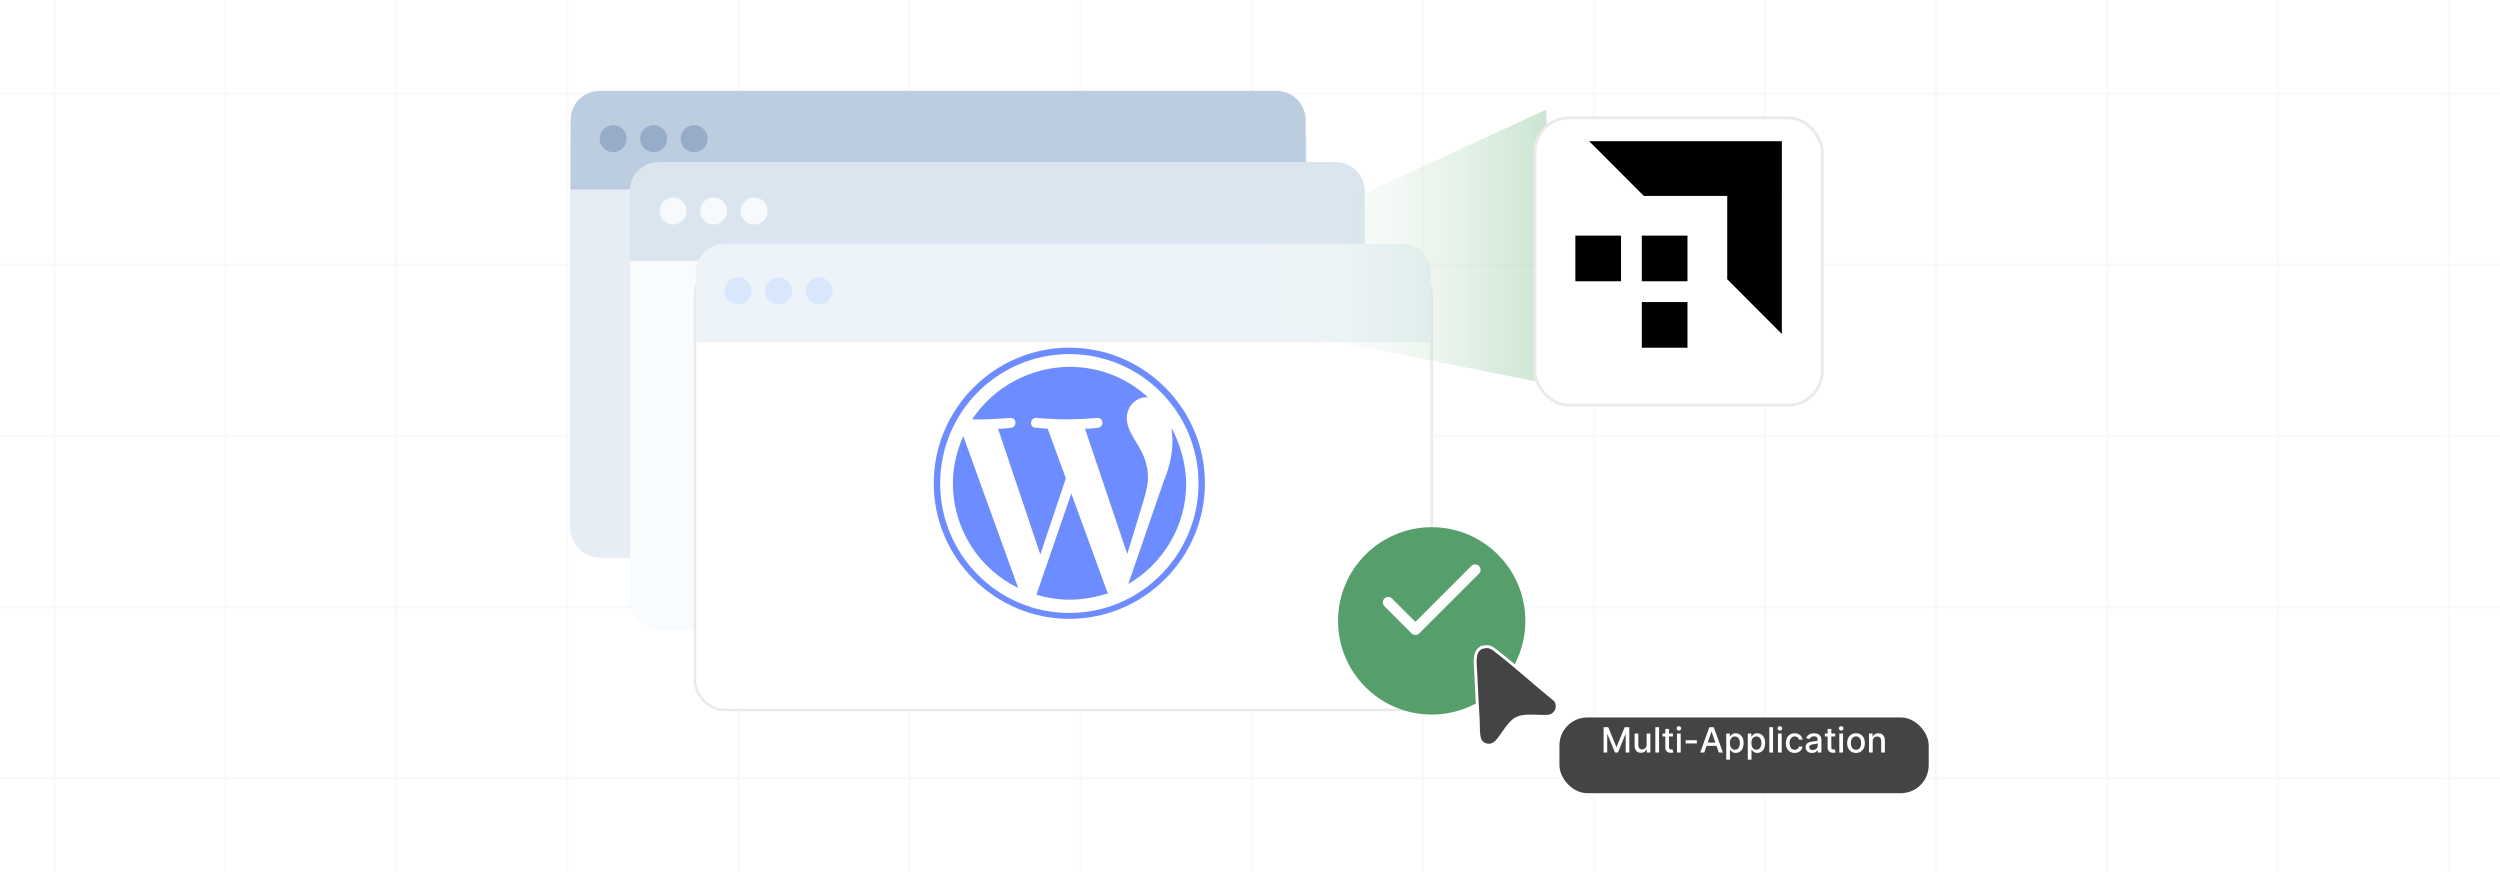 <?xml version="1.0" encoding="UTF-8"?><svg id="Layer_1" xmlns="http://www.w3.org/2000/svg" xmlns:xlink="http://www.w3.org/1999/xlink" viewBox="0 0 860 300"><defs><clipPath id="clippath"><rect x="-.699" width="860.699" height="300" fill="none"/></clipPath><filter id="drop-shadow-1" x="178.59" y="21.459" width="288.72" height="188.16" filterUnits="userSpaceOnUse"><feOffset dx="0" dy="7.287"/><feGaussianBlur result="blur" stdDeviation="5.83"/><feFlood flood-color="#444" flood-opacity=".09"/><feComposite in2="blur" operator="in"/><feComposite in="SourceGraphic"/></filter><filter id="drop-shadow-2" x="199.23" y="46.179" width="288.72" height="188.16" filterUnits="userSpaceOnUse"><feOffset dx="0" dy="7.287"/><feGaussianBlur result="blur-2" stdDeviation="5.83"/><feFlood flood-color="#444" flood-opacity=".09"/><feComposite in2="blur-2" operator="in"/><feComposite in="SourceGraphic"/></filter><filter id="drop-shadow-3" x="221.07" y="73.299" width="289.44" height="189.12" filterUnits="userSpaceOnUse"><feOffset dx="0" dy="7.287"/><feGaussianBlur result="blur-3" stdDeviation="5.83"/><feFlood flood-color="#444" flood-opacity=".09"/><feComposite in2="blur-3" operator="in"/><feComposite in="SourceGraphic"/></filter><filter id="drop-shadow-4" x="442.59" y="163.779" width="99.84" height="99.6" filterUnits="userSpaceOnUse"><feOffset dx="0" dy="7.287"/><feGaussianBlur result="blur-4" stdDeviation="5.83"/><feFlood flood-color="#444" flood-opacity=".09"/><feComposite in2="blur-4" operator="in"/><feComposite in="SourceGraphic"/></filter><filter id="drop-shadow-5" x="492.801" y="207.75" width="57.84" height="63.36" filterUnits="userSpaceOnUse"><feOffset dx="0" dy="5.866"/><feGaussianBlur result="blur-5" stdDeviation="4.693"/><feFlood flood-color="#444" flood-opacity=".09"/><feComposite in2="blur-5" operator="in"/><feComposite in="SourceGraphic"/></filter><linearGradient id="linear-gradient" x1="431.17" y1="85.104" x2="534.694" y2="85.104" gradientUnits="userSpaceOnUse"><stop offset="0" stop-color="#fff" stop-opacity="0"/><stop offset="1" stop-color="#8ec79d"/></linearGradient><filter id="drop-shadow-6" x="513.442" y="25.83" width="128.4" height="128.4" filterUnits="userSpaceOnUse"><feOffset dx="0" dy="5.866"/><feGaussianBlur result="blur-6" stdDeviation="4.693"/><feFlood flood-color="#444" flood-opacity=".09"/><feComposite in2="blur-6" operator="in"/><feComposite in="SourceGraphic"/></filter><filter id="drop-shadow-7" x="523.44" y="233.829" width="153.12" height="52.08" filterUnits="userSpaceOnUse"><feOffset dx="0" dy="5"/><feGaussianBlur result="blur-7" stdDeviation="4"/><feFlood flood-color="#444" flood-opacity=".09"/><feComposite in2="blur-7" operator="in"/><feComposite in="SourceGraphic"/></filter></defs><g clip-path="url(#clippath)"><g opacity=".28"><line x1="18.721" y1="-55.401" x2="18.721" y2="355.401" fill="none" stroke="#eaeaea" stroke-miterlimit="10" stroke-width=".858"/><line x1="77.577" y1="-55.401" x2="77.577" y2="355.401" fill="none" stroke="#eaeaea" stroke-miterlimit="10" stroke-width=".858"/><line x1="136.314" y1="-55.401" x2="136.314" y2="355.401" fill="none" stroke="#eaeaea" stroke-miterlimit="10" stroke-width=".858"/><line x1="195.171" y1="-55.401" x2="195.171" y2="355.401" fill="none" stroke="#eaeaea" stroke-miterlimit="10" stroke-width=".858"/><line x1="254.027" y1="-55.401" x2="254.027" y2="355.401" fill="none" stroke="#eaeaea" stroke-miterlimit="10" stroke-width=".858"/><line x1="312.883" y1="-55.401" x2="312.883" y2="355.401" fill="none" stroke="#eaeaea" stroke-miterlimit="10" stroke-width=".858"/><line x1="371.739" y1="-55.401" x2="371.739" y2="355.401" fill="none" stroke="#eaeaea" stroke-miterlimit="10" stroke-width=".858"/><line x1="430.596" y1="-55.401" x2="430.596" y2="355.401" fill="none" stroke="#eaeaea" stroke-miterlimit="10" stroke-width=".858"/><line x1="489.452" y1="-55.401" x2="489.452" y2="355.401" fill="none" stroke="#eaeaea" stroke-miterlimit="10" stroke-width=".858"/><line x1="548.308" y1="-55.401" x2="548.308" y2="355.401" fill="none" stroke="#eaeaea" stroke-miterlimit="10" stroke-width=".858"/><line x1="607.164" y1="-55.401" x2="607.164" y2="355.401" fill="none" stroke="#eaeaea" stroke-miterlimit="10" stroke-width=".858"/><line x1="666.021" y1="-55.401" x2="666.021" y2="355.401" fill="none" stroke="#eaeaea" stroke-miterlimit="10" stroke-width=".858"/><line x1="724.877" y1="-55.401" x2="724.877" y2="355.401" fill="none" stroke="#eaeaea" stroke-miterlimit="10" stroke-width=".858"/><line x1="783.614" y1="-55.401" x2="783.614" y2="355.401" fill="none" stroke="#eaeaea" stroke-miterlimit="10" stroke-width=".858"/><line x1="842.471" y1="-55.401" x2="842.471" y2="355.401" fill="none" stroke="#eaeaea" stroke-miterlimit="10" stroke-width=".858"/><line x1="860.699" y1="32.287" x2="-.699" y2="32.287" fill="none" stroke="#eaeaea" stroke-miterlimit="10" stroke-width=".858"/><line x1="860.699" y1="91.144" x2="-.699" y2="91.144" fill="none" stroke="#eaeaea" stroke-miterlimit="10" stroke-width=".858"/><line x1="860.699" y1="150" x2="-.699" y2="150" fill="none" stroke="#eaeaea" stroke-miterlimit="10" stroke-width=".858"/><line x1="860.699" y1="208.856" x2="-.699" y2="208.856" fill="none" stroke="#eaeaea" stroke-miterlimit="10" stroke-width=".858"/><line x1="860.699" y1="267.712" x2="-.699" y2="267.712" fill="none" stroke="#eaeaea" stroke-miterlimit="10" stroke-width=".858"/></g><rect x="196.101" y="31.726" width="253.424" height="152.838" rx="10" ry="10" fill="#e6edf4" filter="url(#drop-shadow-1)"/><path d="M206.294,31.252h232.848c5.519,0,10,4.481,10,10v23.933h-252.848v-23.933c0-5.519,4.481-10,10-10Z" fill="#bdcde0"/><circle cx="210.915" cy="47.701" r="4.654" fill="#97acc9"/><circle cx="224.849" cy="47.701" r="4.654" fill="#97acc9"/><circle cx="238.783" cy="47.701" r="4.654" fill="#97acc9"/><path d="M284.823,113.872c0,15.887,9.124,29.573,22.445,36l-18.889-52.222c-2.201,5.072-3.556,10.479-3.556,16.222ZM351.912,111.847c0-4.897-1.866-8.454-3.381-10.99-2.026-3.381-3.892-6.078-3.892-9.459,0-3.717,2.871-7.098,6.763-7.098h.51c-7.098-6.588-16.557-10.479-27.037-10.479-13.453.117-25.987,6.894-33.464,18.088h2.536c4.227,0,10.64-.51,10.64-.51,2.201-.175,2.361,3.046.335,3.381,0,0-2.201.335-4.562.335l14.531,43.259,8.789-26.191-6.253-17.067-4.227-.335c-2.201-.175-1.866-3.381.175-3.381,0,0,6.588.51,10.479.51,4.227,0,10.64-.51,10.64-.51,2.201-.175,2.361,3.046.335,3.381,0,0-2.201.335-4.562.335l14.531,43.098,4.081-13.351c1.691-5.582,3.046-9.459,3.046-13.015h-.029.015ZM325.546,117.414l-11.995,34.82c3.542,1.02,7.433,1.691,11.325,1.691,4.737,0,9.124-.875,13.351-2.201-.175-.175-.175-.335-.335-.51l-12.331-33.8h-.015ZM360.03,94.779l.335,4.081c0,4.081-.67,8.614-3.046,14.371l-12.17,35.315c11.835-6.923,19.939-19.778,19.939-34.645-.175-6.923-2.026-13.351-5.072-19.093v-.029h.015ZM324.875,67.232c-25.681,0-46.64,20.959-46.64,46.64s20.959,46.64,46.64,46.64,46.64-20.959,46.64-46.64-20.959-46.64-46.64-46.64ZM324.875,158.487c-24.501,0-44.439-19.939-44.439-44.614.029-24.53,19.91-44.41,44.439-44.439,24.53.044,44.41,19.91,44.439,44.439,0,24.675-19.939,44.614-44.439,44.614Z" fill="#97acc9"/><rect x="216.743" y="56.603" width="253.424" height="152.838" rx="10" ry="10" fill="#f8fcff" filter="url(#drop-shadow-2)"/><path d="M226.609,55.75h232.848c5.519,0,10,4.481,10,10v23.933h-252.848v-23.933c0-5.519,4.481-10,10-10Z" fill="#dae5ef"/><circle cx="231.556" cy="72.578" r="4.654" fill="#f7fafc"/><circle cx="245.49" cy="72.578" r="4.654" fill="#f7fafc"/><circle cx="259.424" cy="72.578" r="4.654" fill="#f7fafc"/><path d="M305.465,138.75c0,15.887,9.124,29.573,22.445,36l-18.889-52.222c-2.201,5.072-3.556,10.479-3.556,16.222ZM372.553,136.724c0-4.897-1.866-8.454-3.381-10.99-2.026-3.381-3.892-6.078-3.892-9.459,0-3.717,2.871-7.098,6.763-7.098h.51c-7.098-6.588-16.557-10.479-27.037-10.479-13.453.117-25.987,6.894-33.464,18.088h2.536c4.227,0,10.64-.51,10.64-.51,2.201-.175,2.361,3.046.335,3.381,0,0-2.201.335-4.562.335l14.531,43.259,8.789-26.191-6.253-17.067-4.227-.335c-2.201-.175-1.866-3.381.175-3.381,0,0,6.588.51,10.479.51,4.227,0,10.64-.51,10.64-.51,2.201-.175,2.361,3.046.335,3.381,0,0-2.201.335-4.562.335l14.531,43.098,4.081-13.351c1.691-5.582,3.046-9.459,3.046-13.015h-.029.015ZM346.187,142.291l-11.995,34.82c3.542,1.02,7.433,1.691,11.325,1.691,4.737,0,9.124-.875,13.351-2.201-.175-.175-.175-.335-.335-.51l-12.331-33.8h-.015ZM380.672,119.656l.335,4.081c0,4.081-.67,8.614-3.046,14.371l-12.17,35.315c11.835-6.923,19.939-19.778,19.939-34.645-.175-6.923-2.026-13.351-5.072-19.093v-.029h.015ZM345.517,92.109c-25.681,0-46.64,20.959-46.64,46.64s20.959,46.64,46.64,46.64,46.64-20.959,46.64-46.64-20.959-46.64-46.64-46.64ZM345.517,183.364c-24.501,0-44.439-19.939-44.439-44.614.029-24.53,19.91-44.41,44.439-44.439,24.53.044,44.41,19.91,44.439,44.439,0,24.675-19.939,44.614-44.439,44.614Z" fill="#b7cbe2"/><rect x="239.079" y="84.093" width="253.424" height="152.838" rx="10" ry="10" fill="#fff" filter="url(#drop-shadow-3)" stroke="#eaeaea" stroke-miterlimit="10" stroke-width=".85"/><path d="M249.315,83.833h232.848c5.519,0,10,4.481,10,10v23.933h-252.848v-23.933c0-5.519,4.481-10,10-10Z" fill="#edf4f9"/><circle cx="253.893" cy="100.069" r="4.654" fill="#d9e7fc"/><circle cx="267.827" cy="100.069" r="4.654" fill="#d9e7fc"/><circle cx="281.76" cy="100.069" r="4.654" fill="#d9e7fc"/><path d="M327.801,166.24c0,15.887,9.124,29.573,22.445,36l-18.889-52.222c-2.201,5.072-3.556,10.479-3.556,16.222ZM394.89,164.214c0-4.897-1.866-8.454-3.381-10.99-2.026-3.381-3.892-6.078-3.892-9.459,0-3.717,2.871-7.098,6.763-7.098h.51c-7.098-6.588-16.557-10.479-27.037-10.479-13.453.117-25.987,6.894-33.464,18.088h2.536c4.227,0,10.64-.51,10.64-.51,2.201-.175,2.361,3.046.335,3.381,0,0-2.201.335-4.562.335l14.531,43.259,8.789-26.191-6.253-17.067-4.227-.335c-2.201-.175-1.866-3.381.175-3.381,0,0,6.588.51,10.479.51,4.227,0,10.64-.51,10.64-.51,2.201-.175,2.361,3.046.335,3.381,0,0-2.201.335-4.562.335l14.531,43.098,4.081-13.351c1.691-5.582,3.046-9.459,3.046-13.015h-.029.015ZM368.523,169.781l-11.995,34.82c3.542,1.02,7.433,1.691,11.325,1.691,4.737,0,9.124-.875,13.351-2.201-.175-.175-.175-.335-.335-.51l-12.331-33.8h-.015ZM403.008,147.146l.335,4.081c0,4.081-.67,8.614-3.046,14.371l-12.17,35.315c11.835-6.923,19.939-19.778,19.939-34.645-.175-6.923-2.026-13.351-5.072-19.093v-.029h.015ZM367.853,119.6c-25.681,0-46.64,20.959-46.64,46.64s20.959,46.64,46.64,46.64,46.64-20.959,46.64-46.64-20.959-46.64-46.64-46.64ZM367.853,210.854c-24.501,0-44.439-19.939-44.439-44.614.029-24.53,19.91-44.41,44.439-44.439,24.53.044,44.41,19.91,44.439,44.439,0,24.675-19.939,44.614-44.439,44.614Z" fill="#6d8cff"/><circle cx="492.503" cy="206.292" r="32.222" fill="#569f6c" filter="url(#drop-shadow-4)"/><polyline points="507.452 196.014 486.897 216.57 477.553 207.226" fill="none" stroke="#fff" stroke-linecap="round" stroke-linejoin="round" stroke-width="3.737"/><g filter="url(#drop-shadow-5)"><path d="M510.781,216.616c1.63-.222,2.484.378,3.682,1.304,7.008,5.418,13.601,11.461,20.48,17.034,1.723,2.204.294,5.348-2.469,5.566-3.334.262-8.108-.746-11.019.897-2.519,1.422-4.595,5.594-6.59,7.798-1.584,1.748-4.311,1.742-5.599-.319-.857-1.371-.661-5.254-.754-7.014-.296-5.616-.646-11.235-.89-16.853-.129-2.981-1.031-7.84,3.16-8.411Z" fill="#444" stroke="#fff" stroke-miterlimit="10" stroke-width=".998"/></g><polygon points="531.9 37.708 431.17 84.093 431.17 111.762 534.694 132.5 531.9 37.708" fill="url(#linear-gradient)" opacity=".49"/><rect x="528.023" y="34.673" width="98.841" height="98.841" rx="11.732" ry="11.732" fill="#fff" filter="url(#drop-shadow-6)" stroke="#eaeaea" stroke-linecap="round" stroke-miterlimit="10" stroke-width=".998"/><rect x="564.786" y="81.051" width="15.707" height="15.704"/><rect x="564.786" y="103.91" width="15.707" height="15.704"/><rect x="541.923" y="81.051" width="15.707" height="15.704"/><polygon points="612.964 48.586 612.95 48.586 612.95 48.573 546.664 48.573 565.482 67.397 594.166 67.397 594.166 96.067 612.95 114.882 612.95 67.397 612.95 67.381 612.964 67.381 612.964 48.586"/><rect x="536.022" y="241.386" width="127.877" height="26.888" rx="10" ry="10" fill="#444" filter="url(#drop-shadow-7)" stroke="#fff" stroke-miterlimit="10" stroke-width=".85"/><rect x="536.022" y="250.149" width="127.877" height="10.456" fill="none"/><path d="M551.633,250.15h1.598l2.778,6.784h.102l2.778-6.784h1.598v8.727h-1.252v-6.315h-.081l-2.574,6.303h-1.04l-2.573-6.307h-.081v6.319h-1.253v-8.727Z" fill="#fff"/><path d="M566.449,256.163v-3.831h1.278v6.546h-1.253v-1.134h-.068c-.15.35-.392.641-.722.872-.331.231-.742.347-1.234.347-.42,0-.792-.093-1.114-.279-.322-.185-.575-.462-.758-.828-.184-.367-.275-.82-.275-1.359v-4.164h1.274v4.011c0,.445.123.801.37,1.065.248.264.568.396.964.396.238,0,.477-.06.714-.179.236-.119.435-.3.592-.541.158-.241.235-.548.232-.921Z" fill="#fff"/><path d="M570.711,250.15v8.727h-1.274v-8.727h1.274Z" fill="#fff"/><path d="M575.48,252.332v1.023h-3.575v-1.023h3.575ZM572.863,250.764h1.273v6.191c0,.247.037.433.111.556.073.124.17.208.287.252.118.044.247.066.386.066.102,0,.192-.008.269-.021.077-.015.137-.025.179-.034l.231,1.053c-.074.028-.179.058-.315.087-.137.03-.307.046-.512.049-.335.006-.647-.054-.938-.179-.289-.125-.523-.318-.703-.579-.179-.262-.268-.59-.268-.984v-6.456Z" fill="#fff"/><path d="M577.529,251.322c-.222,0-.411-.074-.569-.224-.157-.149-.236-.327-.236-.534,0-.211.079-.391.236-.539.158-.149.348-.225.569-.225s.411.075.569.225c.157.148.236.327.236.534,0,.211-.079.39-.236.539-.158.149-.348.224-.569.224ZM576.886,258.877v-6.546h1.274v6.546h-1.274Z" fill="#fff"/><path d="M583.73,254.637v1.103h-3.869v-1.103h3.869Z" fill="#fff"/><path d="M586.269,258.877h-1.398l3.141-8.727h1.522l3.141,8.727h-1.397l-2.468-7.142h-.067l-2.472,7.142ZM586.504,255.459h4.534v1.108h-4.534v-1.108Z" fill="#fff"/><path d="M593.829,261.332v-9h1.244v1.062h.106c.074-.137.181-.294.32-.473.139-.18.332-.336.579-.472.247-.135.574-.202.981-.202.528,0,1,.134,1.414.4.415.268.741.652.979,1.155s.355,1.107.355,1.815c0,.707-.117,1.313-.353,1.817-.235.504-.56.892-.972,1.163s-.882.407-1.41.407c-.398,0-.723-.066-.974-.2-.252-.134-.448-.29-.591-.469-.142-.179-.251-.338-.328-.477h-.076v3.473h-1.274ZM595.078,255.605c0,.46.066.863.2,1.21.133.347.326.617.579.811.253.195.562.292.929.292.381,0,.699-.102.955-.305s.449-.479.582-.829c.132-.349.197-.742.197-1.18,0-.432-.065-.82-.193-1.164-.13-.343-.322-.614-.58-.814-.257-.199-.577-.298-.961-.298-.369,0-.681.095-.935.285-.255.19-.447.456-.578.797-.13.341-.195.738-.195,1.193Z" fill="#fff"/><path d="M601.235,261.332v-9h1.244v1.062h.106c.074-.137.181-.294.32-.473.139-.18.332-.336.579-.472.247-.135.574-.202.981-.202.528,0,1,.134,1.414.4.415.268.741.652.979,1.155s.355,1.107.355,1.815c0,.707-.117,1.313-.353,1.817-.235.504-.56.892-.972,1.163s-.882.407-1.41.407c-.398,0-.723-.066-.974-.2-.252-.134-.448-.29-.591-.469-.142-.179-.251-.338-.328-.477h-.076v3.473h-1.274ZM602.484,255.605c0,.46.066.863.2,1.21.133.347.326.617.579.811.253.195.562.292.929.292.381,0,.699-.102.955-.305s.449-.479.582-.829c.132-.349.197-.742.197-1.18,0-.432-.065-.82-.193-1.164-.13-.343-.322-.614-.58-.814-.257-.199-.577-.298-.961-.298-.369,0-.681.095-.935.285-.255.19-.447.456-.578.797-.13.341-.195.738-.195,1.193Z" fill="#fff"/><path d="M609.916,250.15v8.727h-1.274v-8.727h1.274Z" fill="#fff"/><path d="M612.273,251.322c-.222,0-.411-.074-.569-.224-.157-.149-.236-.327-.236-.534,0-.211.079-.391.236-.539.158-.149.348-.225.569-.225s.411.075.569.225c.157.148.236.327.236.534,0,.211-.079.39-.236.539-.158.149-.348.224-.569.224ZM611.629,258.877v-6.546h1.274v6.546h-1.274Z" fill="#fff"/><path d="M617.373,259.009c-.633,0-1.178-.144-1.634-.433-.456-.288-.807-.686-1.051-1.195-.244-.508-.366-1.091-.366-1.747,0-.664.125-1.252.375-1.762s.603-.908,1.057-1.195c.455-.287.99-.431,1.606-.431.497,0,.94.092,1.33.275.389.183.703.44.943.769.24.33.383.715.429,1.155h-1.24c-.068-.307-.224-.571-.467-.793s-.567-.332-.974-.332c-.355,0-.665.093-.931.279-.266.185-.473.45-.62.792-.148.343-.222.747-.222,1.213,0,.477.072.889.217,1.235.145.347.351.615.616.806s.579.285.94.285c.241,0,.461-.045.658-.134.197-.09.364-.218.499-.386s.23-.369.283-.606h1.24c-.046.424-.184.802-.413,1.134-.231.332-.538.594-.923.784s-.836.285-1.353.285Z" fill="#fff"/><path d="M623.335,259.022c-.415,0-.79-.077-1.125-.231-.336-.155-.601-.38-.795-.676s-.292-.658-.292-1.087c0-.369.071-.673.213-.912.143-.238.334-.427.575-.566.241-.139.512-.244.81-.315.299-.071.603-.125.912-.162.393-.045.71-.083.955-.112.244-.03.422-.079.532-.147s.166-.179.166-.332v-.03c0-.372-.104-.66-.314-.865-.208-.204-.519-.307-.931-.307-.429,0-.767.095-1.012.283-.246.19-.416.398-.51.629l-1.197-.273c.142-.398.35-.72.624-.966.274-.245.591-.424.948-.536.358-.112.734-.169,1.13-.169.261,0,.539.03.833.092s.569.173.826.335c.257.161.468.393.633.692s.247.688.247,1.165v4.347h-1.244v-.894h-.051c-.083.164-.206.326-.371.485s-.376.291-.635.397c-.259.104-.568.157-.929.157ZM623.611,258c.352,0,.654-.069.906-.209.251-.139.442-.321.575-.547.132-.227.198-.469.198-.727v-.844c-.046.045-.133.087-.263.125-.129.039-.276.071-.44.099-.165.026-.326.051-.482.072s-.286.039-.392.053c-.247.031-.473.084-.676.158s-.364.18-.485.317-.182.32-.182.548c0,.315.117.553.35.714.233.16.53.24.891.24Z" fill="#fff"/><path d="M631.316,252.332v1.023h-3.575v-1.023h3.575ZM628.7,250.764h1.273v6.191c0,.247.037.433.111.556.073.124.17.208.287.252.118.044.247.066.386.066.102,0,.192-.008.269-.021.077-.015.137-.025.179-.034l.231,1.053c-.074.028-.179.058-.315.087-.137.03-.307.046-.512.049-.335.006-.647-.054-.938-.179-.289-.125-.523-.318-.703-.579-.179-.262-.268-.59-.268-.984v-6.456Z" fill="#fff"/><path d="M633.366,251.322c-.222,0-.411-.074-.569-.224-.157-.149-.236-.327-.236-.534,0-.211.079-.391.236-.539.158-.149.348-.225.569-.225s.411.075.569.225c.157.148.236.327.236.534,0,.211-.079.39-.236.539-.158.149-.348.224-.569.224ZM632.723,258.877v-6.546h1.274v6.546h-1.274Z" fill="#fff"/><path d="M638.467,259.009c-.613,0-1.148-.141-1.606-.422-.457-.281-.812-.675-1.065-1.18-.253-.506-.379-1.097-.379-1.773,0-.679.126-1.272.379-1.781.253-.508.608-.903,1.065-1.185.458-.281.993-.422,1.606-.422.614,0,1.149.141,1.606.422.458.281.812.677,1.065,1.185.253.509.38,1.103.38,1.781,0,.677-.127,1.268-.38,1.773-.253.505-.607.898-1.065,1.18-.457.281-.992.422-1.606.422ZM638.472,257.94c.398,0,.727-.105.988-.315s.455-.49.582-.84c.126-.349.19-.734.19-1.154,0-.418-.064-.802-.19-1.152-.127-.352-.32-.633-.582-.847-.262-.213-.591-.319-.988-.319-.4,0-.732.106-.995.319-.263.214-.458.495-.584.847-.126.351-.19.734-.19,1.152,0,.42.064.806.19,1.154.126.35.321.63.584.84s.595.315.995.315Z" fill="#fff"/><path d="M644.212,254.991v3.887h-1.274v-6.546h1.223v1.065h.081c.151-.347.388-.625.71-.835s.73-.315,1.221-.315c.446,0,.837.094,1.172.279.335.186.595.462.78.829.185.366.276.819.276,1.359v4.163h-1.273v-4.01c0-.475-.124-.846-.371-1.114s-.587-.403-1.019-.403c-.296,0-.558.065-.786.192s-.409.315-.541.56c-.133.245-.198.541-.198.888Z" fill="#fff"/></g></svg>